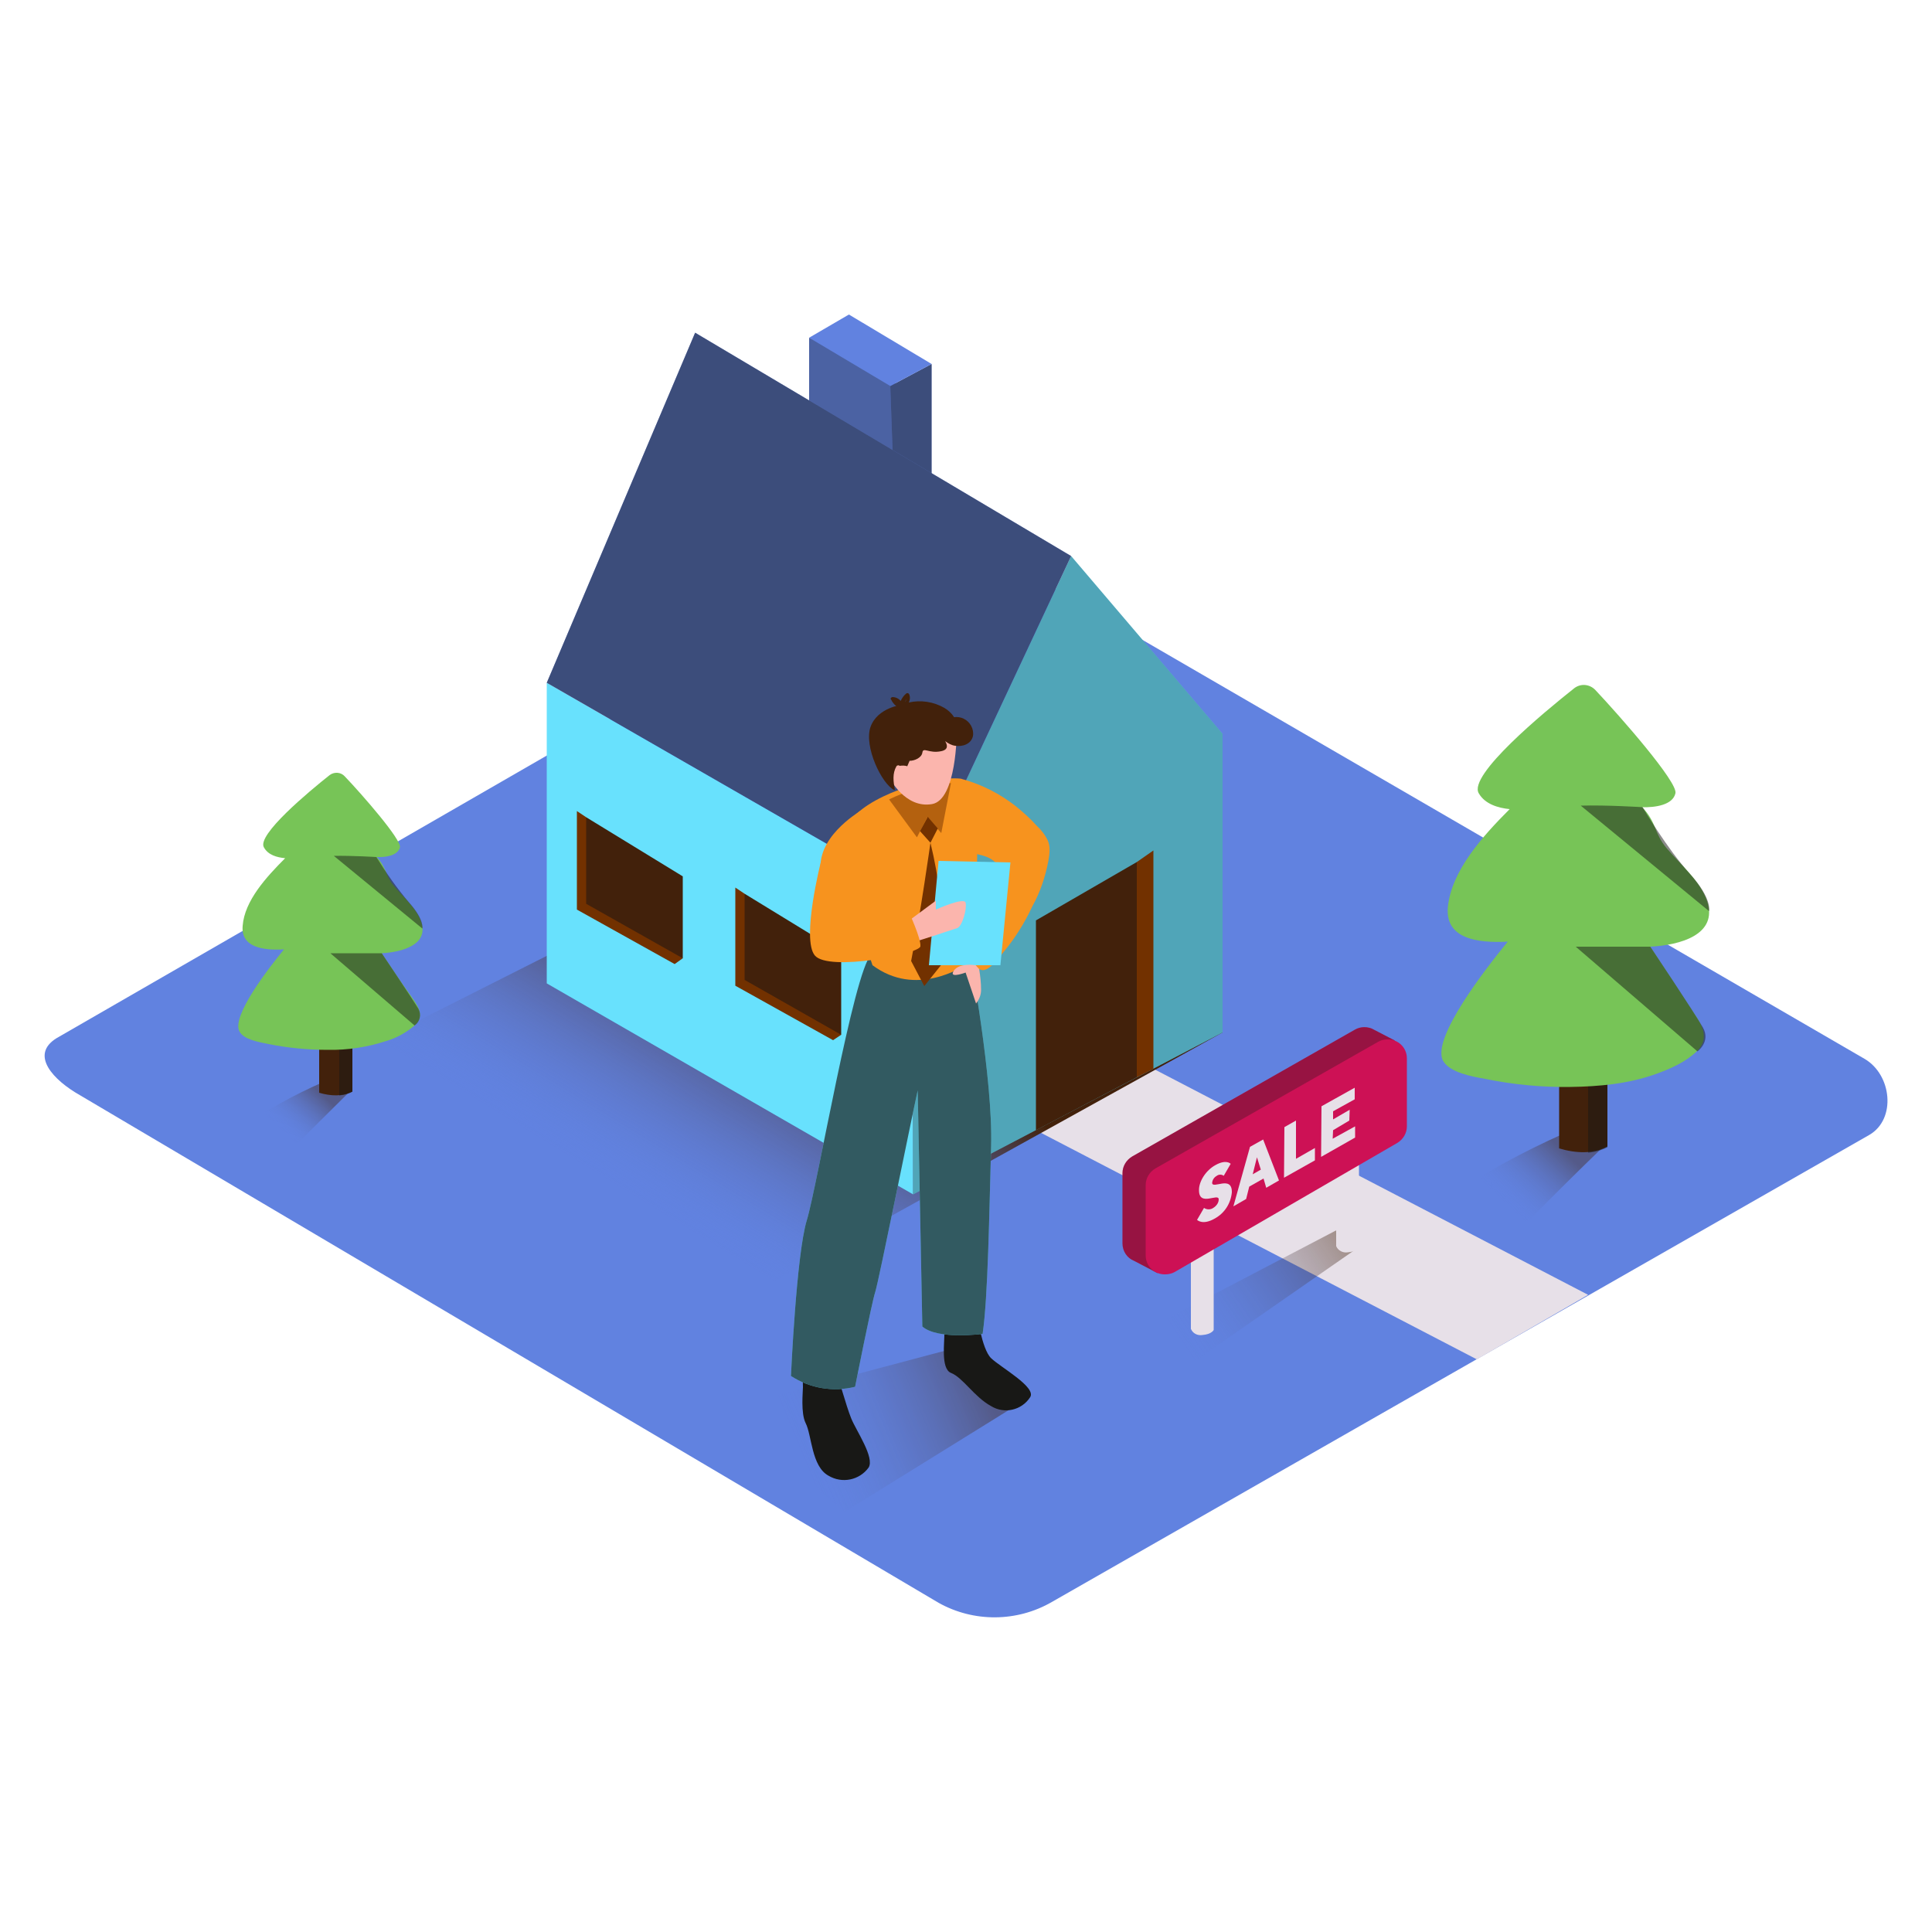 <svg xmlns="http://www.w3.org/2000/svg" xmlns:xlink="http://www.w3.org/1999/xlink" transform="scale(1)" id="Lzq6aQUD5c" x="0px" y="0px" viewBox="0 0 500 500" xml:space="preserve" class="pbimage_pbimage__wrapper__image__0LEis false"><title>Real Estate Agent</title><style type="text/css"> .st0{fill:#6182E0;} .st1{fill:#E7E0E8;} .st2{fill:url(#SVGID_1_-Lzq6aQUD5c);} .st3{opacity:0.3;fill:#181816;enable-background:new;} .st4{opacity:0.5;fill:#181816;enable-background:new;} .st5{fill:#68E1FD;} .st6{fill:#42210B;} .st7{fill:#723100;} .st8{opacity:0.41;fill:url(#SVGID_00000164505774191697167390000017726938858887124154_-Lzq6aQUD5c);enable-background:new;} .st9{fill:#77C457;} .st10{opacity:0.41;fill:url(#SVGID_00000142146083203462208100000012967247303512846260_-Lzq6aQUD5c);enable-background:new;} .st11{opacity:0.41;fill:url(#SVGID_00000096766476558498338420000012845721651482331831_-Lzq6aQUD5c);enable-background:new;} .st12{fill:#181816;} .st13{opacity:0.67;fill:#181816;enable-background:new;} .st14{fill:#F7931E;} .st15{opacity:0.5;fill:#723100;enable-background:new;} .st16{fill:#FBB5AD;} .st17{opacity:0.41;fill:url(#SVGID_00000121968487468960386840000002295259065257288877_-Lzq6aQUD5c);enable-background:new;} .st18{fill:#CD1155;} .st18{fill:#CD1155;} .st16{fill:#FBB5AD;} .st15{fill:#723100;} .st14{fill:#F7931E;} .st13{fill:#181816;} .st12{fill:#181816;} .st9{fill:#77C457;} .st7{fill:#723100;} .st6{fill:#42210B;} .st5{fill:#68E1FD;} .st4{fill:#181816;} .st3{fill:#181816;} .st1{fill:#E7E0E8;} .st0{fill:#6182E0;}</style><g id="field"><path class="st0" id="field-2" d="M242.9,414.8L20.8,283.5c-7.1-4-13.1-10.5-6.2-14.8l222.9-128.5c3.4-2.1,8.4-3.4,11.8-1.5  l233.2,135.3c7.1,4.1,8.3,15.6,1.3,19.7L272.2,414.6C263.2,419.8,252,419.9,242.9,414.8z" fill="#6182E0"></path><polygon class="st1" points="268.1,292.5 382.2,351.8 411,335.1 298.5,276.6  " fill="#E7E0E8"></polygon></g><g id="house"><linearGradient id="SVGID_1_-Lzq6aQUD5c" gradientUnits="userSpaceOnUse" x1="176.41" y1="185.01" x2="213.4" y2="245.53" gradientTransform="matrix(1 0 0 -1 0 502)"><stop offset="0" style="stop-color: rgb(97, 130, 224); stop-opacity: 0;"></stop><stop offset="1" style="stop-color: rgb(66, 33, 11);"></stop></linearGradient><polyline class="st2" points="316.4,267.2 192.7,335.7 95.1,270.8 156.9,239.6  "></polyline><polyline class="st0" points="209.4,87.4 209.4,107.2 231.1,119.5 231.8,97.1  "></polyline><polyline class="st3" points="209.4,87.4 209.4,107.2 231.1,119.5 231.8,97.1  "></polyline><polyline class="st0" points="241.1,94.2 241.1,124.9 231.1,119.5 230.4,99.9  "></polyline><polyline class="st4" points="241.1,94.2 241.1,124.9 231.1,119.5 230.4,99.9  "></polyline><polygon class="st0" points="209.4,87.4 219.7,81.4 241.1,94.2 230.4,99.9  "></polygon><polygon class="st5" points="141.5,176.7 141.5,254.5 236.3,309.1 236.3,231.2  "></polygon><polygon class="st5" points="236.3,231.2 277.2,143.9 316.4,189.9 316.4,267.2 236.3,309.1  "></polygon><polygon class="st3" points="236.3,231.2 277.2,143.9 316.4,189.9 316.4,267.2 236.3,309.1  "></polygon><polygon class="st6" points="294.2,278.8 294.2,223.1 268.1,238.2 268.1,292.5  "></polygon><polygon class="st7" points="294.2,223.1 298.5,220.1 298.5,276.6 294.2,278.8  "></polygon><polyline class="st7" points="151.7,211.5 149.3,209.9 149.3,235.4 174.6,249.5 176.7,248  "></polyline><polygon class="st6" points="151.7,211.5 151.7,233.9 176.7,248 176.7,226.8  "></polygon><polyline class="st7" points="192.7,231.3 190.3,229.7 190.3,255.1 215.6,269.2 217.7,267.8  "></polyline><polygon class="st6" points="192.7,231.3 192.7,253.6 217.7,267.8 217.7,246.6  "></polygon><polygon class="st0" points="236.3,231.2 277.2,143.9 179.9,86.1 141.5,176.7  "></polygon><polygon class="st4" points="236.3,231.2 277.2,143.9 179.9,86.1 141.5,176.7  "></polygon></g><g id="tree2"><linearGradient id="SVGID_00000148644244719446018500000011028680096922476473_-Lzq6aQUD5c" gradientUnits="userSpaceOnUse" x1="388.726" y1="191.503" x2="402.466" y2="206.113" gradientTransform="matrix(1 0 0 -1 0 502)"><stop offset="0" style="stop-color: rgb(97, 130, 224); stop-opacity: 0;"></stop><stop offset="1" style="stop-color: rgb(66, 33, 11);"></stop></linearGradient><path d="  M378.3,307.5c1.7-0.3,3-0.2,3.7,0.5c-1.2,11.6,7.2,5.9,10.8,8.9l3.1-1.3c6.3-6.4,12.7-12.7,19.2-19c-2.2-1.6-4.3-3.3-6.5-4.9  C398.1,296.1,387.9,301.4,378.3,307.5z" style="opacity: 0.41; fill: url(&quot;#SVGID_00000148644244719446018500000011028680096922476473_-Lzq6aQUD5c&quot;);"></path><path class="st6" d="M416,296.7v-57.1h-12.5v57.6C407.8,298.5,412.4,298.7,416,296.7z"></path><path class="st4" d="M411,239.8v58.5c1.7-0.1,3.4-0.6,5-1.4v-57.1H411z"></path><path class="st9" d="M427.1,245c7.7-0.4,17.6-3.1,14.7-11.8c-1.7-5.1-7-9.6-10.4-13.6s-2.6-6.7-6.4-10.7c3.2,0.1,7.9-0.5,8.6-3.6  c0.7-2.8-14.2-19.8-20.7-26.7c-1.5-1.6-3.9-1.8-5.6-0.4c-7.7,6.1-27.4,22.4-24.6,27.1c1.6,2.8,5,3.8,8,4.1  c-7.1,7.1-15.1,16-16,25.4c-0.7,8.2,7.7,9.3,15.5,8.9c-5.4,6.6-20,25.2-16.7,30.9c1.8,3,7.4,4,10.8,4.6c7.3,1.5,14.7,2.2,22.1,2.1  c7.4-0.1,15-0.8,22-3.3c3.7-1.3,7.8-3.1,10.7-5.9c3.4-3.2,1.5-6.7-0.7-9.9C434.7,256.5,430.9,250.7,427.1,245z"></path><path class="st4" d="M425.1,208.9c0,0-9.4-0.6-16-0.4l33.2,27.3c0,0,0.9-3.2-5-9.7S425.1,208.9,425.1,208.9z"></path><path class="st4" d="M427.1,245h-19.3l31.5,27.1c0,0,3.5-2.5,1.4-6.2S427.1,245,427.1,245z"></path></g><g id="tree1"><linearGradient id="SVGID_00000104693711468718918920000008112894821137638787_-Lzq6aQUD5c" gradientUnits="userSpaceOnUse" x1="72.401" y1="210.039" x2="81.871" y2="220.119" gradientTransform="matrix(1 0 0 -1 0 502)"><stop offset="0" style="stop-color: rgb(97, 130, 224); stop-opacity: 0;"></stop><stop offset="1" style="stop-color: rgb(66, 33, 11);"></stop></linearGradient><path d="  M65.2,289.9c1.2-0.2,2.1-0.2,2.5,0.4c-0.8,8,4.9,4.1,7.5,6.1l2.2-0.9c4.4-4.4,8.8-8.7,13.2-13.1c-1.5-1.1-3-2.3-4.5-3.4  C78.8,282,71.8,285.7,65.2,289.9z" style="opacity: 0.41; fill: url(&quot;#SVGID_00000104693711468718918920000008112894821137638787_-Lzq6aQUD5c&quot;);"></path><path class="st6" d="M91.2,282.5V243h-8.6v39.8C85.6,283.7,88.7,283.8,91.2,282.5z"></path><path class="st4" d="M87.8,243.1v40.4c1.2-0.1,2.4-0.4,3.4-1v-39.4H87.8z"></path><path class="st9" d="M98.8,246.7c5.3-0.3,12.2-2.2,10.2-8.1c-1.2-3.5-4.8-6.6-7.1-9.4s-1.8-4.6-4.4-7.4c2.2,0.1,5.4-0.3,6-2.5  c0.5-1.9-9.8-13.7-14.3-18.4c-1-1.1-2.7-1.2-3.9-0.3c-5.3,4.2-18.9,15.5-17,18.7c1.1,2,3.4,2.6,5.5,2.8c-4.9,4.9-10.5,11-11,17.5  c-0.5,5.6,5.3,6.4,10.7,6.1c-3.7,4.5-13.8,17.4-11.5,21.3c1.2,2.1,5.1,2.7,7.5,3.2c5,1,10.1,1.5,15.3,1.5  c5.2,0.1,10.3-0.7,15.2-2.3c2.7-0.8,5.2-2.2,7.4-4.1c2.4-2.2,1-4.6-0.5-6.8C104.1,254.7,101.5,250.7,98.8,246.7z"></path><path class="st4" d="M97.4,221.8c0,0-6.5-0.4-11-0.3l22.9,18.8c0,0,0.6-2.2-3.4-6.7C102.8,230,100,226,97.4,221.8z"></path><path class="st4" d="M98.8,246.7H85.5l21.8,18.7c1.4-1,1.8-2.8,1-4.3C106.8,258.6,98.8,246.7,98.8,246.7z"></path></g><g id="agent"><linearGradient id="SVGID_00000016754907942823380940000002631835080220521907_-Lzq6aQUD5c" gradientUnits="userSpaceOnUse" x1="207.378" y1="125.886" x2="253.898" y2="145.286" gradientTransform="matrix(1 0 0 -1 0 502)"><stop offset="0" style="stop-color: rgb(97, 130, 224); stop-opacity: 0;"></stop><stop offset="1" style="stop-color: rgb(66, 33, 11);"></stop></linearGradient><polyline points="  266.6,361.5 218.7,391.2 186.8,364.9 247.8,348.7  " style="opacity: 0.41; fill: url(&quot;#SVGID_00000016754907942823380940000002631835080220521907_-Lzq6aQUD5c&quot;);"></polyline><path class="st12" d="M208.5,351.5L208.5,351.5c1.4,0,3.4,1.5,4.6,2.1l3.5,1.7c0,0,2.4,8.6,3.7,11.8s6.1,10.1,4.5,12.7  c-2.4,3.3-6.9,4.2-10.4,2.1c-4.4-2.4-4.3-10.5-5.9-13.6c-1.3-2.6-0.7-8.1-0.7-9.3C207.7,356.6,208,354,208.5,351.5z"></path><path class="st12" d="M244.7,335.8L244.7,335.8c1.4,0,3.4,1.5,4.6,2.1l3.5,1.7c0,0,1.2,9.5,3.7,11.9s11.8,7.5,10.1,10.1  c-2.2,3.4-6.7,4.4-10.1,2.3c-4.4-2.4-7.3-7.4-10.4-8.6c-2.7-1.1-1.6-8.1-1.7-10.5C244.2,340.7,244.1,339.8,244.7,335.8z"></path><path class="st5" d="M251,247.2c0,0,6,32,5.5,49.5s-0.8,39-2.2,48.5c0,0-11.6,1.6-15.6-1.9c0,0-1.2-61.5-1.2-61.1  c-1.8,8.1-10.1,49.5-11,52.2s-5.2,24.5-5.2,24.5c-5.7,1.4-11.7,0.4-16.6-2.8c0,0,1.4-31.5,4.1-40.3s12.1-64.4,16.7-68.8"></path><path class="st13" d="M251,247.2c0,0,6,32,5.5,49.5s-0.8,39-2.2,48.5c0,0-11.6,1.6-15.6-1.9c0,0-1.2-61.5-1.2-61.1  c-1.8,8.1-10.1,49.5-11,52.2s-5.2,24.5-5.2,24.5c-5.7,1.4-11.7,0.4-16.6-2.8c0,0,1.4-31.5,4.1-40.3s12.1-64.4,16.7-68.8"></path><path class="st14" d="M225.8,249.8c0,0-10.3-29.9-6.1-36.8s20.8-12.2,28.8-11.5s2.9,47.9,1.6,48.3S237.1,258.2,225.8,249.8z"></path><path class="st14" d="M222.4,210l12.5-5.2c2.3,11,4.6,21.9,7,32.9l-17.4,3.1c0,0-10.4-5.7-12-14.8S222,210.4,222.4,210z"></path><path class="st14" d="M247.6,219.5c0,0,1.7-16.3,1.7-17.8c4.9,1.4,9.4,3.7,13.4,6.8c2,1.6,3.9,3.3,5.6,5.2c1.2,1.1,2.2,2.4,2.9,3.9  c0.7,1.6,0.4,3.6,0.1,5.3c-0.8,4.1-2.1,8-4.1,11.6c-2,4.3-4.5,8.3-7.5,11.9c-0.9,1.1-3.9,5.3-5.8,4.6c-3.9-1.3-5.4-5.8-5.4-5.8  s1.8-3.5,3.7-7.8c1.1-2.6,6.2-8.4,6.9-12.4c-0.5-0.7-1.1-1.3-1.6-1.9C255,220.7,250.8,221.2,247.6,219.5z"></path><path class="st15" d="M246.1,202.7l-2.5,12.9l-3.6-4.1l-2.7,5.2l-7.2-9.8C230.1,206.8,241.3,201.6,246.1,202.7z"></path><path class="st16" d="M247.6,189.5c0,0,0,17.5-6.4,18.6c-7,1.2-11-6.8-11-6.8s-0.9-15.4,6.1-16.8S247.4,187.3,247.6,189.5z"></path><path class="st16" d="M235.1,199.6c0,0-1.7-6.7-3.6-4.5s3,7,3,7"></path><path class="st6" d="M233.4,182.4c0,0-6.3,0.7-8.1,5.7s2.9,14.9,6.2,16.4l-4.1-8.7l0.2-5.9L233.4,182.4z"></path><path class="st6" d="M227.4,199.2c1,2,2.5,3.8,4.2,5.3c-0.4-2.2-0.7-4.3,0.4-6.2c0.1-0.2,0.5-0.3,0.7-0.2c0,0,0.1,0.1,0.1,0.1  c0.7-0.1,1.4-0.1,2,0.1c0.3-0.7,0.5-1.2,0.6-1.4c1.3,0,3.1-0.8,3.3-2.1c0.2-1.6,1.7,0.3,4.9-0.4c1.9-0.4,1.6-1.6,1-2.6  c0.8,0.6,1.7,1.1,2.6,1.2c1.9,0.3,4.1-0.4,4.6-2.5c0.3-1.8-0.7-3.7-2.4-4.5c-0.8-0.4-1.6-0.5-2.5-0.4c-0.6-1-1.5-1.8-2.5-2.4  c-2.8-1.6-6.1-2.1-9.2-1.4c0.3-0.6,0.4-1.4,0.1-2.1c-0.1-0.2-0.3-0.4-0.6-0.3c-0.1,0-0.1,0.1-0.2,0.1c-0.6,0.5-1.1,1.2-1.4,1.9  c-0.5-0.6-1.3-1-2.1-1c-0.2,0-0.5,0.2-0.5,0.4c0,0.1,0,0.2,0.1,0.2c0.3,0.7,0.8,1.3,1.4,1.8c-0.3,0.1-0.5,0.3-0.8,0.4  c-3,1.8-5.3,3.5-5.8,7C225.1,193.2,226,196.4,227.4,199.2z M234.2,181.7c0.1-0.1,0.1-0.3,0.2-0.4c0,0,0-0.1,0-0.1  c0-0.1,0.1-0.1,0.1-0.2C234.5,181.2,234.4,181.5,234.2,181.7L234.2,181.7z"></path><polygon class="st7" points="242.7,214.4 240.8,218.1 238.1,215.1 240.1,211.4  "></polygon><path class="st7" d="M240.8,218.1c0,0-2.6,18.5-5,30.6l3.4,6.5l4.4-5.5C243.6,249.7,245.4,237.1,240.8,218.1z"></path><polygon class="st5" points="240.4,249.8 242.9,222.8 261.5,223.2 258.9,249.8  "></polygon><path class="st16" d="M234.1,239.1l8.1-6v2.3c0,0,7.3-3.3,7.7-1.8c0.4,1.6-0.9,6.2-2.2,6.6s-6.4,2.1-6.4,2.1l-4.1,1.3L234.1,239.1z  "></path><path class="st14" d="M212.5,222.8c0,0-5.2,20.3-1.6,24.5s27.1-0.4,27.3-2.4s-3-8.9-3-8.9l-13.1,1.4"></path><path class="st16" d="M252.5,249.8c0,0-4.9-0.8-5.9,1.9c-0.5,1.4,3.3,0,3.3,0l2.7,8c0.8-1,1.3-2.2,1.3-3.5c0-1.8-0.2-3.6-0.5-5.4  L252.5,249.8z"></path></g><g id="sale-sign"><linearGradient id="SVGID_00000111913516425438189500000001046458802724018823_-Lzq6aQUD5c" gradientUnits="userSpaceOnUse" x1="305.078" y1="155.812" x2="345.408" y2="183.102" gradientTransform="matrix(1 0 0 -1 0 502)"><stop offset="0" style="stop-color: rgb(97, 130, 224); stop-opacity: 0;"></stop><stop offset="1" style="stop-color: rgb(66, 33, 11);"></stop></linearGradient><polyline points="  351.6,322.8 298.5,359.7 287.9,348.7 348.7,316.9  " style="opacity: 0.41; fill: url(&quot;#SVGID_00000111913516425438189500000001046458802724018823_-Lzq6aQUD5c&quot;);"></polyline><path class="st1" d="M308.2,322.5v21.4c0.5,1.2,1.7,1.8,3,1.6c2.4-0.2,2.9-1.3,2.9-1.3v-23.8"></path><path class="st1" d="M345.8,301.1v21.4c0.5,1.2,1.8,1.8,3,1.6c2.4-0.2,2.9-1.3,2.9-1.3v-23.8"></path><path class="st18" d="M355.6,266.5L355.6,266.5c-1.5-0.9-3.5-0.9-5,0L293,299.3c-1.5,0.9-2.5,2.5-2.5,4.3v18.2c0,2,1.2,3.8,3,4.5  l0,0l6.1,3.2l-0.3-3.7l-0.7-0.1l56.9-33c1.5-0.9,2.5-2.5,2.5-4.3v-17.6l3-1.5L355.6,266.5z"></path><path class="st3" d="M355.6,266.5L355.6,266.5c-1.5-0.9-3.5-0.9-5,0L293,299.3c-1.5,0.9-2.5,2.5-2.5,4.3v18.2c0,2,1.2,3.8,3,4.5  l0,0l6.1,3.2l-0.3-3.7l-0.7-0.1l56.9-33c1.5-0.9,2.5-2.5,2.5-4.3v-17.6l3-1.5L355.6,266.5z"></path><path class="st18" d="M296.5,306.7v18.2c0,2.8,2.3,5,5.1,4.9c0.8,0,1.7-0.2,2.4-0.6l57.6-33.4c1.5-0.9,2.5-2.5,2.5-4.3v-17.6  c0-2.8-2.3-5-5.1-4.9c-0.8,0-1.6,0.2-2.3,0.6L299,302.4C297.5,303.3,296.5,304.9,296.5,306.7z"></path><path class="st1" d="M314.6,301.5c2.7-1.5,3.8-0.4,3.9-0.3l-1.8,3.1c-0.5-0.4-1.3-0.4-1.8,0c-0.7,0.4-1.1,1-1.2,1.8  c0,1.8,5.2-2.1,5.1,2.5c-0.3,2.9-1.9,5.4-4.5,6.8c-3,1.7-4.4,0.4-4.5,0.3l1.8-3.1c0.7,0.5,1.7,0.5,2.4,0c0.8-0.5,1.4-1.3,1.4-2.2  c0-1.8-5.2,2.1-5.1-2.5C310.3,305.8,312,302.9,314.6,301.5z"></path><path class="st1" d="M326.9,294.9l4.1,10.6l-3.3,1.9L327,305l-3.7,2.1l-0.8,3.2l-3.3,1.9l4.3-15.4L326.9,294.9z M324.2,303.9  l2.1-1.2l-1-3.2L324.2,303.9"></path><polygon class="st1" points="335.4,290 335.4,299.9 340.3,297.1 340.3,300.3 332.3,304.8 332.4,291.7  "></polygon><polygon class="st1" points="350.6,281.5 350.6,284.5 345,287.6 345,289.7 349.3,287.2 349.2,290 345,292.5 344.9,294.7   350.7,291.5 350.7,294.4 341.9,299.4 342,286.3  "></polygon></g></svg>